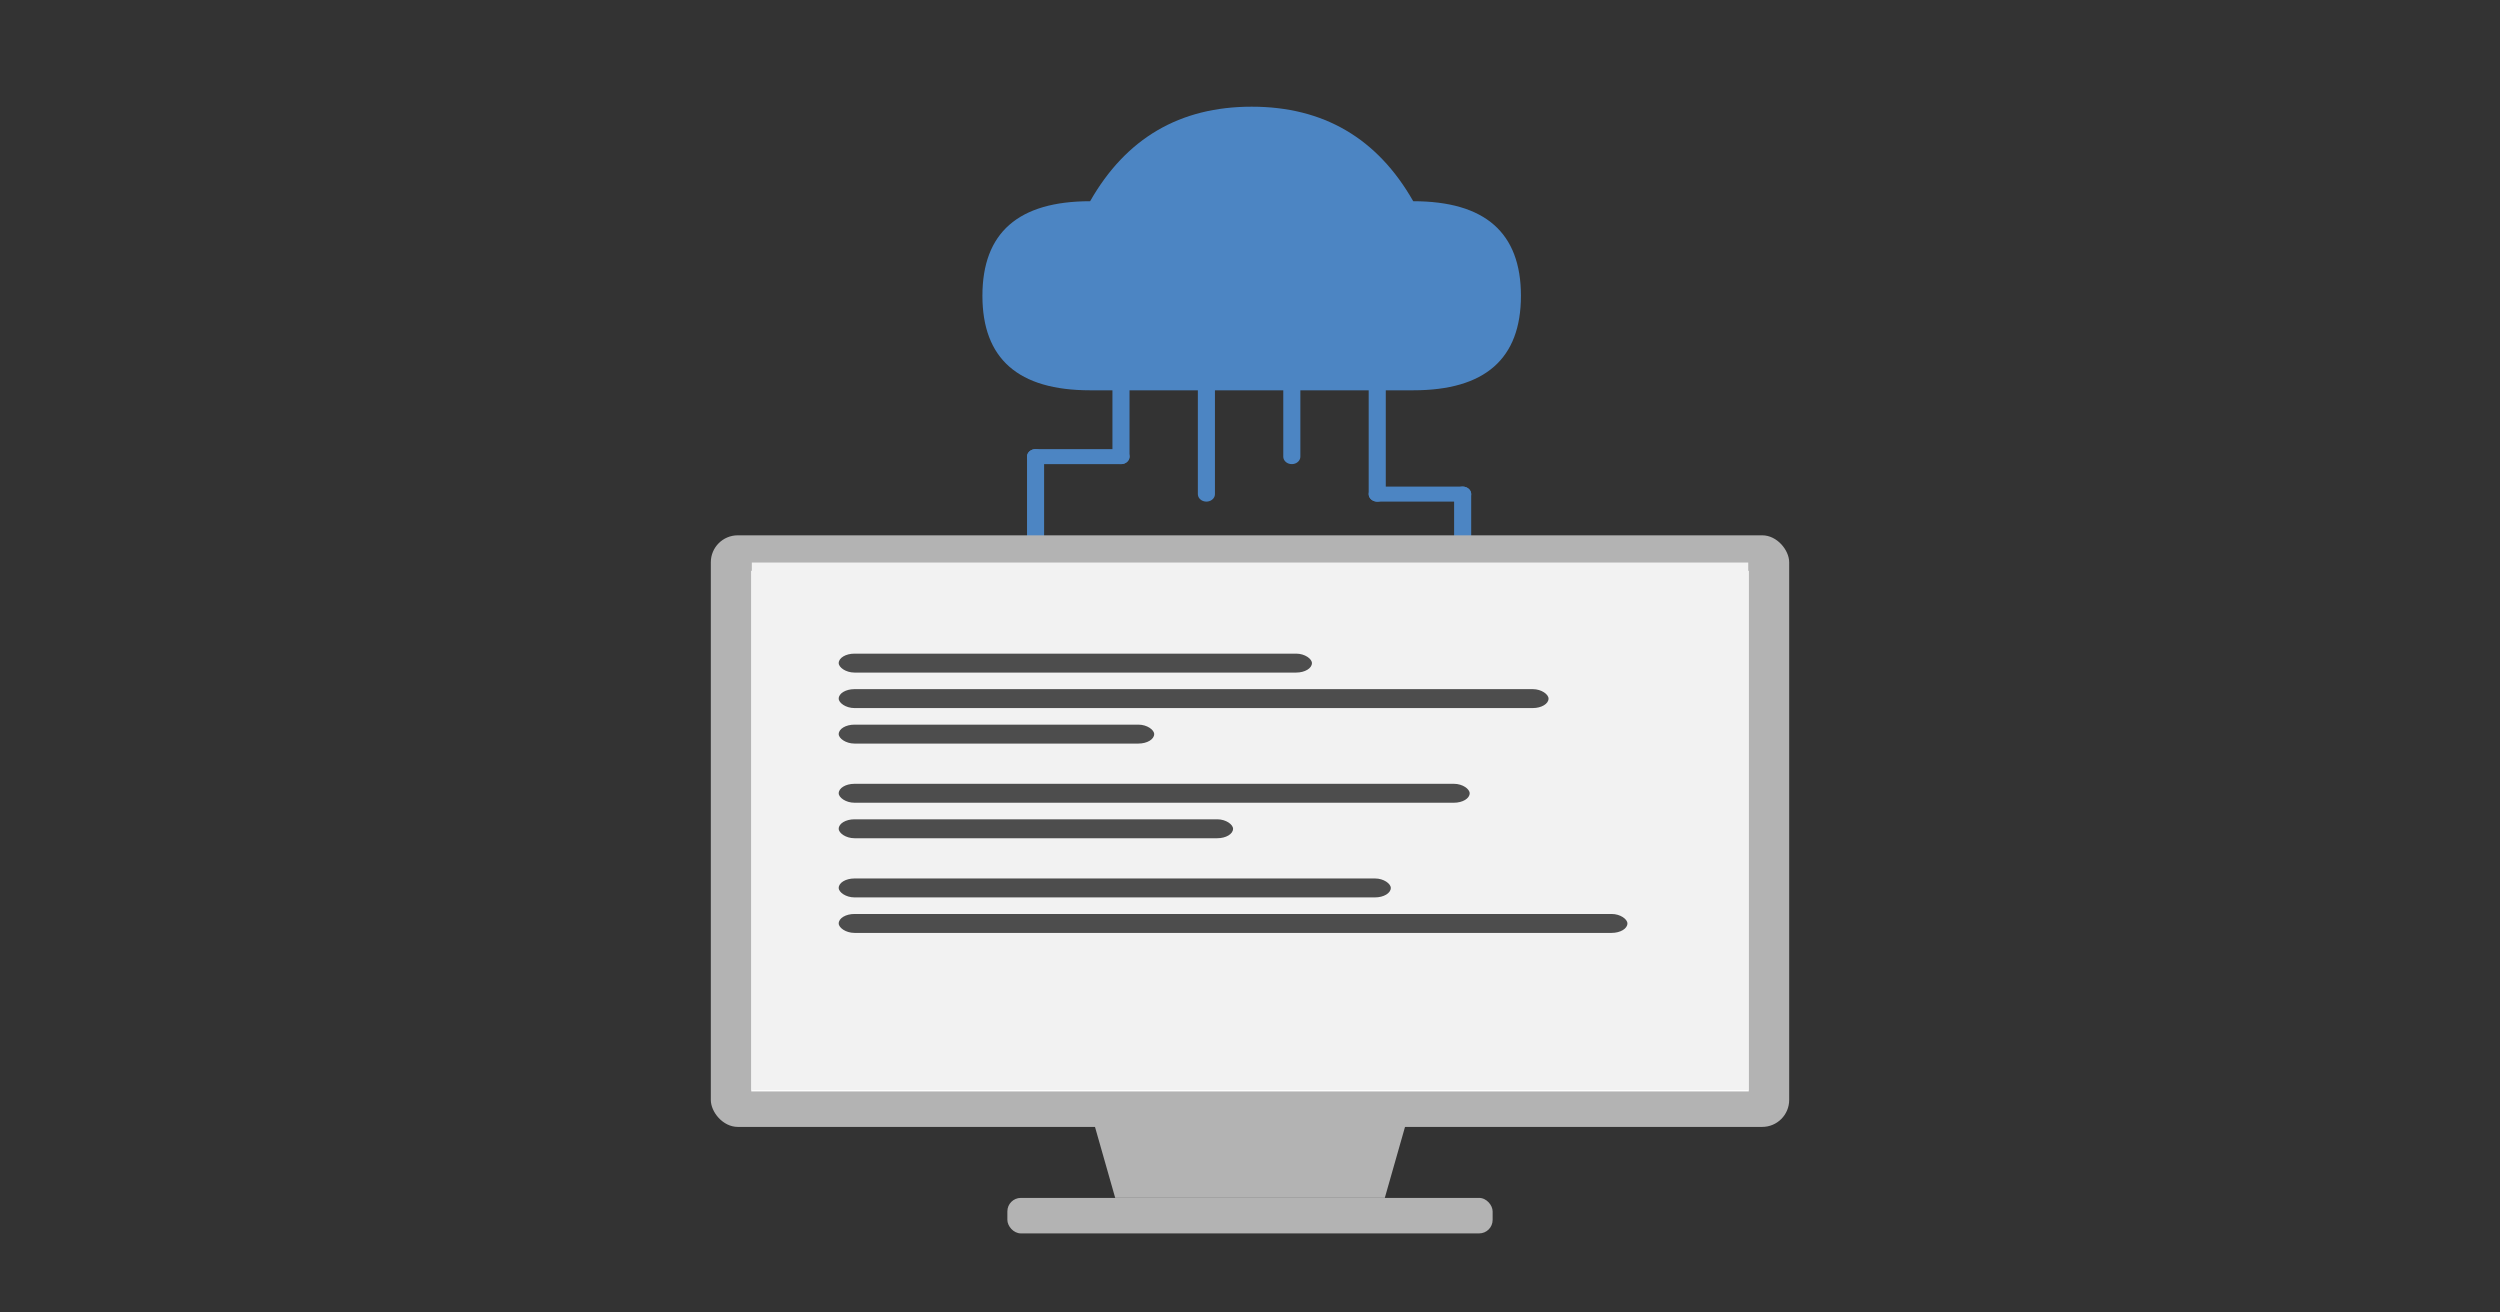 <svg xmlns="http://www.w3.org/2000/svg" id="svg33" viewBox="0 0 1200 630"><rect x="0" y="0" width="1200" height="630" fill="#333333" stroke="none"/><defs id="defs1"><style id="style1">.st_medium_blue{fill:#99badd}</style></defs><path id="path25" d="M523.258 187.346q-51.698 0-51.698-45.379t51.698-45.379q25.849-45.378 77.546-45.378t77.547 45.378q51.698 0 51.698 45.379t-51.698 45.379z" class="st_medium_blue" style="fill:#4c85c3;fill-opacity:1;stroke-width:2.422"/><g id="g32" style="fill:none;stroke:#99badd;stroke-width:4;stroke-linecap:round;stroke-linejoin:round" transform="matrix(2.05 0 0 1.799 599.571 165.208)"><path id="line25" d="M-30 0v30" style="fill:#4c85c3;fill-opacity:1;stroke:#4c85c3;stroke-opacity:1"/><path id="line26" d="M-10 0v40" style="fill:#4c85c3;fill-opacity:1;stroke:#4c85c3;stroke-opacity:1"/><path id="line27" d="M10 0v30" style="fill:#4c85c3;fill-opacity:1;stroke:#4c85c3;stroke-opacity:1"/><path id="line28" d="M30 0v40" style="fill:#4c85c3;fill-opacity:1;stroke:#4c85c3;stroke-opacity:1"/><path id="line29" d="M-30 30h-20" style="fill:#4c85c3;fill-opacity:1;stroke:#4c85c3;stroke-opacity:1"/><path id="line30" d="M-50 30v90" style="fill:#4c85c3;fill-opacity:1;stroke:#4c85c3;stroke-opacity:1"/><path id="line31" d="M30 40h20" style="fill:#4c85c3;fill-opacity:1;stroke:#4c85c3;stroke-opacity:1"/><path id="line32" d="M50 40v80" style="fill:#4c85c3;fill-opacity:1;stroke:#4c85c3;stroke-opacity:1"/></g><rect id="rect3" width="517.613" height="283.965" x="341.193" y="256.952" class="st_medium_blue" rx="12.94" style="fill:#b3b3b3;stroke-width:1.212;paint-order:stroke fill markers"/><path id="path1" d="m509.418 484.124 25.88 90.869h129.404l25.88-90.869z" class="st_medium_blue" style="fill:#b3b3b3;stroke-width:1.212;paint-order:stroke fill markers"/><rect id="rect2" width="232.926" height="17.038" x="483.537" y="574.993" class="st_medium_blue" rx="6.47" style="fill:#b3b3b3;stroke-width:1.212;paint-order:stroke fill markers"/><path id="rect4" d="M360.604 273.99h478.792v249.889H360.604z" style="fill:#fff;stroke-width:1.212;paint-order:stroke fill markers"/><path id="rect7" d="M360.88 270.016h478.271v253.245H360.88z" style="fill:#f2f2f2;fill-opacity:1;stroke-width:2.512;paint-order:stroke fill markers"/><g id="g14" class="st_medium_blue" style="paint-order:stroke fill markers" transform="matrix(1.294 0 0 1.136 638.821 296.707)"><rect id="rect8" width="175.541" height="8" x="-182.568" y="15" rx="5.851" style="fill:#4d4d4d;stroke-width:1.71;paint-order:stroke fill markers"/><rect id="rect9" width="263.311" height="8" x="-182.568" y="30" rx="5.851" style="fill:#4d4d4d;stroke-width:1.71;paint-order:stroke fill markers"/><rect id="rect10" width="117.027" height="8" x="-182.568" y="45" rx="5.851" style="fill:#4d4d4d;stroke-width:1.71;paint-order:stroke fill markers"/><rect id="rect11" width="234.054" height="8" x="-182.568" y="70" rx="5.851" style="fill:#4d4d4d;stroke-width:1.71;paint-order:stroke fill markers"/><rect id="rect12" width="146.284" height="8" x="-182.568" y="85" rx="5.851" style="fill:#4d4d4d;stroke-width:1.71;paint-order:stroke fill markers"/><rect id="rect13" width="204.797" height="8" x="-182.568" y="110" rx="5.851" style="fill:#4d4d4d;stroke-width:1.71;paint-order:stroke fill markers"/><rect id="rect14" width="292.568" height="8" x="-182.568" y="125" rx="5.851" style="fill:#4d4d4d;stroke-width:1.71;paint-order:stroke fill markers"/></g></svg>